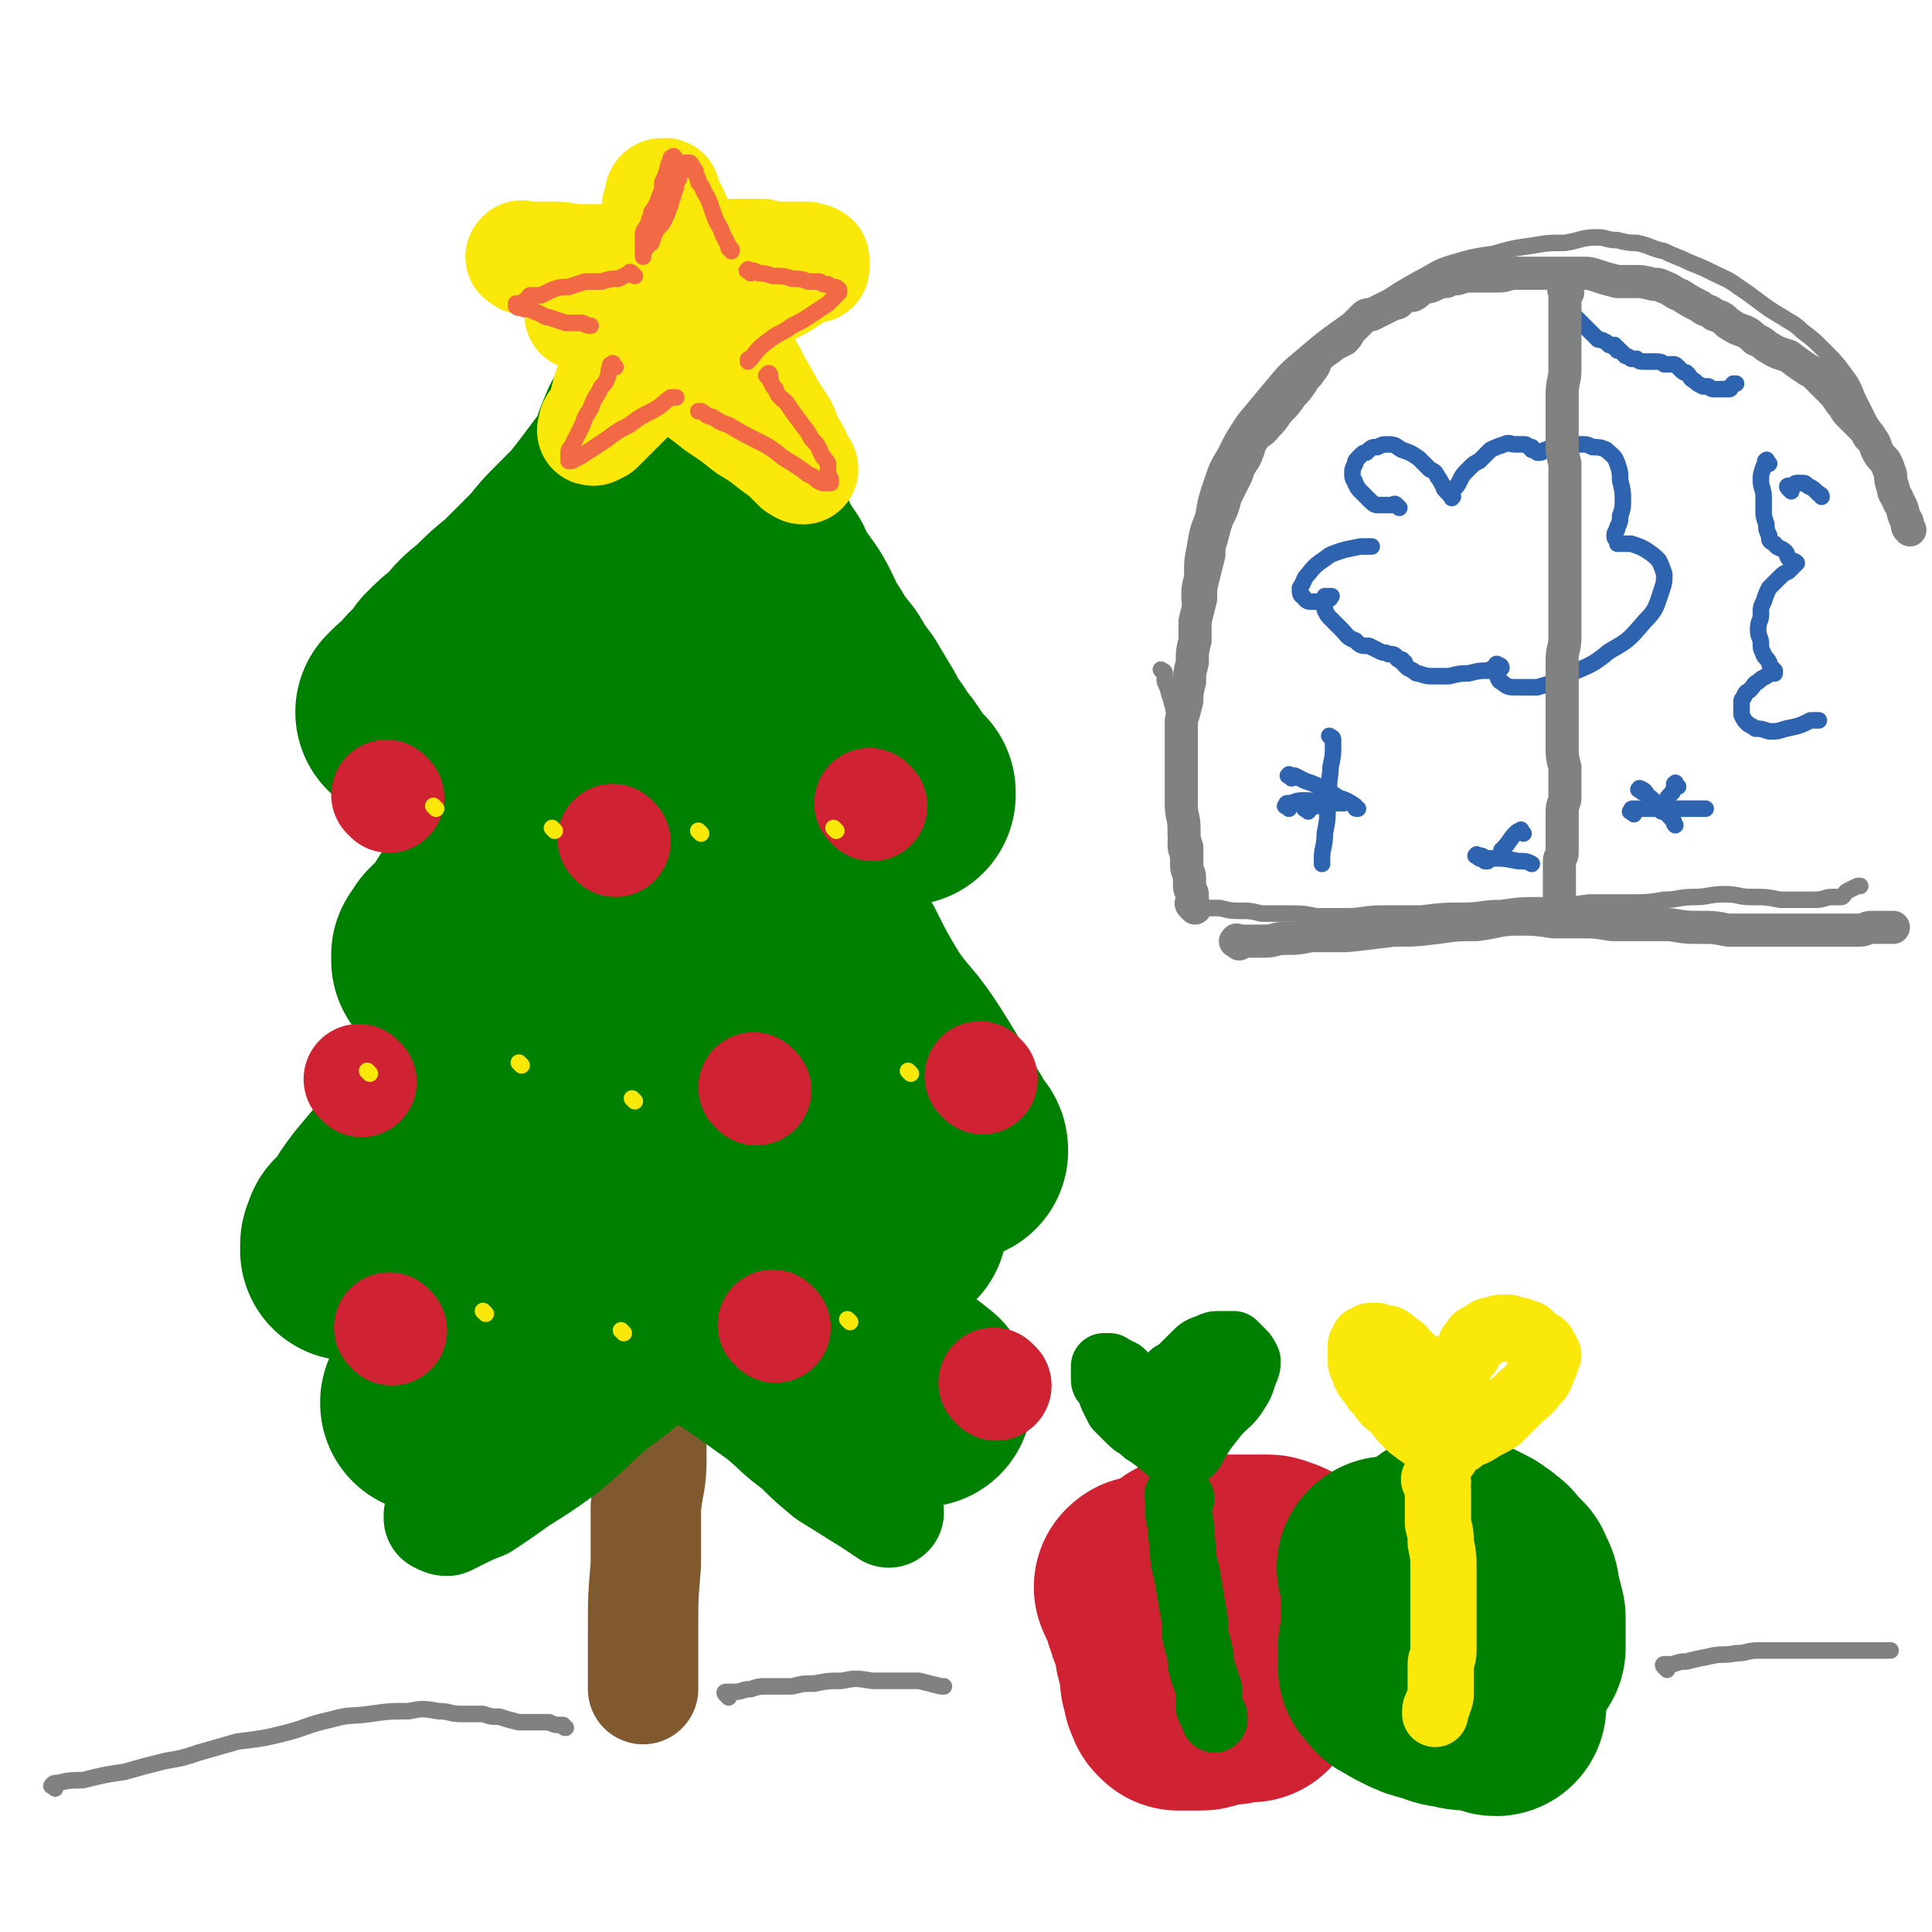 <svg viewBox='0 0 700 700' version='1.1' xmlns='http://www.w3.org/2000/svg' xmlns:xlink='http://www.w3.org/1999/xlink'><g fill='none' stroke='rgb(0,128,0)' stroke-width='80' stroke-linecap='round' stroke-linejoin='round'><path d='M237,158c-1,-1 -1,-2 -1,-1 -1,0 -1,0 -1,1 -1,2 -1,1 -1,3 -2,2 -1,3 -2,5 -2,4 -2,4 -4,7 -3,4 -3,4 -6,8 -3,4 -3,4 -7,9 -4,4 -4,4 -8,8 -5,5 -4,5 -9,10 -5,5 -5,5 -10,10 -5,4 -5,4 -10,9 -5,4 -5,4 -9,9 -4,3 -4,3 -8,7 -2,3 -2,3 -5,6 -2,2 -2,2 -3,4 -2,1 -1,2 -3,3 0,1 -1,1 -2,2 0,0 -1,0 -1,0 0,0 1,-1 1,-1 2,-2 2,-2 4,-3 4,-3 4,-3 7,-6 6,-5 6,-5 11,-10 6,-6 5,-6 11,-12 6,-5 6,-5 11,-10 6,-5 7,-4 13,-9 5,-5 5,-5 10,-11 4,-4 4,-4 8,-9 4,-5 4,-5 7,-9 3,-5 3,-5 6,-10 3,-4 3,-4 5,-8 2,-4 2,-4 4,-7 1,-2 1,-2 2,-4 1,-1 1,-1 2,-1 0,0 0,0 0,0 1,1 0,1 0,1 1,2 1,2 2,4 1,3 1,3 2,7 2,4 1,4 3,9 3,6 3,6 6,11 3,7 3,7 7,14 4,7 3,7 8,14 3,7 4,7 8,13 4,7 3,7 7,13 3,5 3,5 7,10 3,5 3,5 6,9 3,5 3,5 6,10 2,4 2,4 5,8 2,4 3,4 5,7 2,3 2,3 4,6 1,1 1,1 3,3 0,1 0,1 0,1 '/><path d='M257,228c-1,-1 -1,-2 -1,-1 -1,0 -1,0 -1,1 -2,3 -2,3 -4,6 -3,5 -3,4 -6,9 -5,6 -4,6 -8,12 -5,8 -6,7 -11,15 -6,9 -6,9 -12,17 -6,7 -6,7 -12,15 -4,5 -4,5 -9,11 -5,6 -5,6 -9,11 -5,5 -5,5 -10,10 -3,3 -3,3 -6,6 -2,2 -2,2 -5,5 -1,1 -1,2 -3,3 0,0 0,-1 0,-1 0,-1 0,-1 0,-1 1,-1 1,-1 2,-3 2,-2 2,-2 5,-5 3,-4 3,-5 6,-9 5,-5 5,-4 10,-9 6,-7 6,-7 11,-14 7,-7 6,-8 13,-15 7,-9 7,-8 14,-17 8,-10 7,-10 15,-20 8,-9 8,-9 15,-18 5,-6 4,-7 10,-11 2,-2 3,-1 5,-1 1,1 1,1 1,2 1,2 1,2 2,4 0,3 0,3 0,7 0,4 0,4 1,9 0,7 0,7 1,13 0,7 0,7 0,13 1,6 0,6 2,12 2,9 3,9 6,17 6,13 6,12 12,25 6,11 6,11 12,21 5,10 5,10 11,20 7,10 8,9 15,20 5,8 5,8 10,17 4,6 4,6 7,12 1,0 1,0 1,1 '/><path d='M266,288c-1,-1 -1,-1 -1,-1 -1,-1 -1,0 -1,0 -3,2 -3,2 -6,5 -5,5 -5,5 -9,10 -7,9 -7,9 -13,19 -8,11 -8,11 -16,21 -8,9 -9,8 -17,17 -7,8 -7,9 -14,17 -7,9 -8,9 -15,17 -8,9 -8,9 -15,17 -6,6 -6,6 -11,13 -5,6 -5,6 -10,12 -3,4 -3,4 -6,9 -2,2 -2,2 -4,4 0,1 -1,2 -1,3 0,1 0,1 0,2 0,0 0,0 1,0 0,0 0,0 0,0 1,0 0,-1 0,-1 2,-1 2,-1 4,-2 3,-3 3,-3 6,-6 5,-5 4,-5 9,-10 5,-7 5,-7 11,-14 6,-8 6,-8 12,-17 7,-9 6,-9 13,-19 6,-9 6,-9 13,-18 5,-7 6,-7 12,-14 5,-4 5,-5 10,-8 4,-2 4,-2 9,-2 3,-1 4,0 7,1 2,1 2,2 4,3 1,2 2,1 3,3 3,3 2,3 5,7 4,4 4,4 9,9 5,6 5,6 10,13 6,7 5,8 12,15 5,7 6,6 12,13 5,6 5,6 11,12 6,6 6,6 12,12 5,5 5,5 11,11 1,1 1,1 2,2 '/><path d='M265,389c-1,-1 -1,-2 -1,-1 -1,0 -1,0 -2,1 -3,3 -3,2 -6,5 -5,4 -5,4 -10,9 -8,8 -8,8 -16,16 -9,10 -9,10 -18,19 -8,10 -8,9 -17,19 -7,9 -7,9 -15,19 -5,7 -5,7 -11,14 -4,5 -4,5 -8,11 -2,3 -1,3 -3,6 -1,1 -2,1 -2,1 0,1 0,0 0,0 1,-1 2,0 2,-1 3,-2 3,-2 5,-3 6,-6 6,-6 12,-11 7,-6 7,-6 13,-12 6,-6 6,-7 12,-13 6,-6 6,-6 12,-11 5,-5 5,-5 10,-10 4,-3 5,-3 9,-6 3,-2 3,-2 6,-3 3,-1 3,-1 6,-2 2,0 2,1 4,1 2,1 2,1 4,2 4,3 3,3 7,6 6,5 6,5 12,10 7,6 7,6 13,12 8,6 8,6 15,13 8,6 8,6 16,12 8,6 8,6 16,11 2,1 2,2 4,3 '/></g>
<g fill='none' stroke='rgb(129,89,47)' stroke-width='40' stroke-linecap='round' stroke-linejoin='round'><path d='M237,515c-1,-1 -1,-2 -1,-1 -1,0 0,0 0,1 0,2 0,2 0,4 0,5 0,5 0,10 0,8 -1,8 -2,17 0,10 0,10 0,21 -1,12 -1,12 -1,24 0,9 0,9 0,18 0,2 0,2 0,3 '/></g>
<g fill='none' stroke='rgb(0,128,0)' stroke-width='40' stroke-linecap='round' stroke-linejoin='round'><path d='M255,477c-1,-1 -1,-2 -1,-1 -1,0 -1,0 -1,1 -2,3 -2,4 -5,7 -5,6 -5,6 -10,12 -8,8 -8,7 -17,14 -9,8 -8,8 -18,16 -7,5 -7,5 -15,10 -7,5 -7,5 -13,9 -5,2 -5,2 -9,4 -2,1 -2,1 -4,2 -1,0 -1,0 -3,-1 0,0 0,-1 0,-1 0,-1 1,-1 1,-1 3,-3 3,-3 5,-5 4,-4 4,-3 9,-7 4,-4 4,-4 8,-8 6,-5 7,-5 13,-10 5,-4 5,-5 11,-9 5,-4 5,-4 11,-8 5,-3 5,-3 10,-5 4,-2 4,-2 8,-3 4,-1 4,-1 7,-1 4,1 4,2 8,4 6,3 6,3 12,7 7,5 7,5 14,10 6,5 6,6 13,11 5,5 5,5 11,10 8,5 8,5 16,10 3,2 3,2 6,4 '/></g>
<g fill='none' stroke='rgb(250,232,11)' stroke-width='40' stroke-linecap='round' stroke-linejoin='round'><path d='M190,94c-1,-1 -2,-1 -1,-1 0,-1 0,0 1,0 1,0 1,0 2,0 3,0 3,0 7,0 4,0 4,0 9,1 6,0 6,0 12,0 6,0 6,0 13,0 6,0 6,0 12,0 6,0 6,0 11,-1 5,0 5,-1 11,-1 4,0 4,0 9,0 4,1 4,1 8,1 2,0 2,0 5,0 1,0 1,0 3,0 1,1 2,0 3,1 0,0 0,1 0,1 0,1 0,1 0,2 -1,0 -2,0 -3,0 -3,2 -3,2 -6,4 -3,2 -3,2 -7,4 -5,3 -5,3 -10,6 -5,3 -4,4 -9,8 -5,3 -5,3 -9,6 -4,4 -4,4 -8,7 -3,3 -3,3 -6,5 -4,3 -4,3 -8,6 -2,2 -2,2 -5,5 -2,2 -2,2 -4,4 -1,1 -1,1 -3,3 0,0 0,0 -1,0 -1,1 -1,1 -1,1 -1,0 0,0 0,-1 0,-1 0,-1 0,-1 1,-2 2,-2 3,-4 1,-4 1,-4 2,-8 2,-6 2,-6 4,-12 1,-6 1,-6 3,-11 2,-5 2,-5 3,-10 2,-4 2,-4 3,-9 2,-4 2,-4 2,-7 1,-4 1,-4 1,-7 1,-3 1,-3 2,-6 0,-2 0,-2 0,-5 1,-2 1,-2 1,-4 0,0 0,-1 1,-1 0,0 0,0 1,0 0,1 -1,1 -1,2 2,3 2,3 4,5 2,5 2,5 4,9 3,6 3,6 6,12 3,6 3,6 5,12 3,5 3,5 5,10 3,5 3,5 5,10 3,5 3,5 5,9 3,5 3,5 5,9 2,3 2,3 4,6 2,3 1,4 3,7 0,1 1,1 2,3 0,1 0,1 1,3 0,1 0,1 1,2 0,0 1,0 1,1 -1,0 -1,-1 -2,-1 -1,-1 -1,-1 -3,-3 -2,-2 -2,-2 -5,-4 -5,-4 -5,-4 -10,-7 -5,-4 -5,-4 -11,-8 -5,-4 -5,-4 -11,-8 -6,-4 -6,-4 -12,-8 -5,-3 -5,-3 -10,-6 -5,-4 -4,-4 -9,-7 -3,-2 -4,-2 -7,-4 -1,0 -1,0 -1,0 '/></g>
<g fill='none' stroke='rgb(207,34,51)' stroke-width='40' stroke-linecap='round' stroke-linejoin='round'><path d='M141,289c-1,-1 -1,-1 -1,-1 '/><path d='M223,305c-1,-1 -1,-1 -1,-1 '/><path d='M316,292c-1,-1 -1,-1 -1,-1 '/><path d='M131,392c-1,-1 -1,-1 -1,-1 '/><path d='M274,395c-1,-1 -1,-1 -1,-1 '/><path d='M356,391c-1,-1 -1,-1 -1,-1 '/><path d='M142,482c-1,-1 -1,-1 -1,-1 '/><path d='M281,481c-1,-1 -1,-1 -1,-1 '/><path d='M361,502c-1,-1 -1,-1 -1,-1 '/></g>
<g fill='none' stroke='rgb(250,232,11)' stroke-width='6' stroke-linecap='round' stroke-linejoin='round'><path d='M176,476c-1,-1 -1,-1 -1,-1 '/><path d='M226,483c-1,-1 -1,-1 -1,-1 '/><path d='M308,479c-1,-1 -1,-1 -1,-1 '/><path d='M134,389c-1,-1 -1,-1 -1,-1 '/><path d='M189,386c-1,-1 -1,-1 -1,-1 '/><path d='M230,399c-1,-1 -1,-1 -1,-1 '/><path d='M330,389c-1,-1 -1,-1 -1,-1 '/><path d='M158,293c-1,-1 -1,-1 -1,-1 '/><path d='M201,301c-1,-1 -1,-1 -1,-1 '/><path d='M254,302c-1,-1 -1,-1 -1,-1 '/><path d='M303,301c-1,-1 -1,-1 -1,-1 '/></g>
<g fill='none' stroke='rgb(242,105,70)' stroke-width='6' stroke-linecap='round' stroke-linejoin='round'><path d='M245,58c-1,-1 -1,-2 -1,-1 -1,0 -1,0 -1,1 -1,2 -1,2 -1,3 -1,3 -1,3 -2,5 0,3 0,3 -1,5 -1,3 -1,3 -3,6 0,2 -1,2 -1,4 -1,2 -2,2 -2,4 0,2 0,2 0,4 0,1 0,1 0,3 0,0 0,1 0,1 0,-1 0,-2 1,-3 0,-1 1,-1 2,-2 1,-3 1,-3 2,-5 2,-2 2,-2 3,-4 1,-2 1,-3 2,-5 0,-2 1,-2 1,-4 1,-2 1,-2 1,-4 1,-1 1,-1 1,-2 1,-2 1,-2 1,-3 1,-1 1,-2 1,-2 1,0 1,0 2,0 0,0 0,0 0,0 1,1 1,2 2,3 0,2 1,2 1,4 2,2 1,2 3,5 1,2 1,2 2,5 1,3 1,3 2,5 2,3 1,3 3,6 0,1 1,1 1,3 1,0 1,0 1,1 '/><path d='M230,100c-1,-1 -1,-1 -1,-1 -1,-1 -1,0 -1,0 -2,1 -2,1 -4,2 -3,0 -3,0 -6,1 -3,0 -3,0 -6,0 -3,1 -3,1 -6,2 -3,0 -3,0 -6,1 -2,1 -2,1 -4,2 -2,0 -2,0 -4,0 -1,1 -1,2 -2,2 -1,1 -2,1 -3,1 0,0 0,0 0,1 0,0 0,0 0,0 1,1 1,0 3,1 2,0 2,0 4,1 3,1 3,2 5,2 3,1 3,1 6,2 3,0 3,0 6,0 2,1 2,1 3,1 '/><path d='M272,99c-1,-1 -2,-1 -1,-1 0,-1 0,0 1,0 1,0 1,0 3,1 2,0 2,0 5,1 4,0 4,0 7,1 3,0 3,0 6,1 2,0 2,0 4,0 1,1 1,1 3,1 1,1 1,1 2,1 1,0 1,0 2,1 0,0 0,0 0,1 0,0 0,0 0,0 -1,1 -1,1 -1,1 -2,2 -2,2 -3,3 -3,2 -3,2 -6,4 -3,2 -3,2 -7,4 -4,3 -4,2 -8,5 -4,3 -4,3 -7,7 -1,0 -1,0 -1,1 '/><path d='M223,133c-1,-1 -1,-2 -1,-1 -1,0 -1,0 -1,1 -1,2 0,2 -1,4 -1,3 -2,2 -3,5 -2,3 -2,3 -3,6 -2,3 -2,3 -3,6 -1,2 -1,2 -2,4 -1,2 -1,2 -2,4 -1,1 -1,1 -1,3 0,1 0,1 0,2 0,0 0,0 1,0 0,0 0,0 0,0 1,0 1,-1 2,-1 2,-1 2,-1 5,-3 3,-2 3,-2 6,-4 4,-3 4,-3 8,-5 4,-3 4,-3 8,-5 4,-2 4,-3 7,-5 1,0 1,0 2,0 '/><path d='M279,137c-1,-1 -2,-1 -1,-1 0,-1 1,-1 1,0 0,1 0,1 0,2 1,1 0,1 2,3 1,3 2,3 4,5 2,3 2,3 5,7 2,3 2,2 4,6 2,2 2,2 3,4 1,3 2,3 3,5 0,2 0,2 0,4 1,1 1,2 1,3 0,0 -1,0 -2,0 -1,0 -1,0 -1,0 -3,-1 -2,-2 -5,-3 -4,-3 -4,-3 -9,-6 -5,-4 -5,-4 -11,-7 -4,-2 -4,-2 -9,-5 -3,-1 -3,-1 -6,-3 -2,0 -2,-1 -4,-2 -1,0 -1,0 -1,0 '/></g>
<g fill='none' stroke='rgb(207,34,51)' stroke-width='80' stroke-linecap='round' stroke-linejoin='round'><path d='M416,576c-1,-1 -1,-2 -1,-1 -1,0 0,0 0,1 1,2 1,2 2,3 0,2 0,2 1,3 0,2 0,2 1,4 0,2 1,2 2,4 0,3 0,3 1,5 0,3 0,3 1,5 0,2 0,2 1,4 0,2 0,2 0,3 0,2 0,2 1,3 0,1 0,1 0,2 0,1 0,1 1,2 0,0 0,0 0,1 0,0 1,0 1,0 0,0 0,1 0,1 0,0 0,0 1,0 0,0 0,0 0,0 1,0 1,0 1,0 2,0 2,0 3,0 1,0 1,0 2,0 2,0 2,0 4,-1 2,0 1,-1 3,-1 2,0 2,0 4,0 2,0 2,-1 4,-1 1,0 1,0 3,0 0,0 0,0 1,0 '/><path d='M431,569c-1,-1 -2,-1 -1,-1 0,-1 0,0 1,0 1,0 1,-1 2,-1 1,0 1,0 2,0 2,0 2,0 4,0 2,0 2,0 5,0 3,0 3,0 5,0 3,0 3,0 6,0 2,0 2,0 4,0 1,0 1,0 3,1 1,0 1,0 2,1 1,1 1,1 2,3 1,3 1,3 2,6 0,4 0,4 1,7 0,1 0,1 0,2 '/></g>
<g fill='none' stroke='rgb(0,128,0)' stroke-width='80' stroke-linecap='round' stroke-linejoin='round'><path d='M504,569c-1,-1 -1,-2 -1,-1 -1,0 0,0 0,1 1,3 1,3 1,6 0,3 0,3 0,6 0,3 0,3 0,6 0,3 0,3 0,5 0,3 -1,3 -1,5 0,2 0,2 0,4 0,1 0,1 0,3 1,1 1,1 2,2 1,1 0,1 1,1 3,2 3,2 5,3 4,2 4,2 8,3 4,1 4,2 8,2 3,1 3,1 7,1 3,0 3,0 6,1 1,0 1,1 2,1 '/><path d='M524,561c-1,-1 -2,-1 -1,-1 0,-1 0,0 1,0 1,0 1,0 1,0 2,0 2,0 3,0 1,1 1,1 3,1 2,1 2,1 4,2 2,1 1,1 3,2 2,2 2,1 3,3 2,2 2,2 4,4 1,3 2,3 2,6 1,4 1,4 2,8 0,4 0,4 0,9 0,1 0,1 0,2 '/></g>
<g fill='none' stroke='rgb(250,232,11)' stroke-width='24' stroke-linecap='round' stroke-linejoin='round'><path d='M521,537c-1,-1 -1,-2 -1,-1 -1,0 0,0 0,1 1,2 1,2 1,4 0,2 0,3 0,5 0,3 0,3 0,6 1,4 1,4 1,7 1,5 1,5 1,10 0,5 0,5 0,9 0,5 0,5 0,9 0,3 0,3 0,7 0,2 0,2 0,4 0,3 -1,3 -1,5 0,3 0,3 0,6 0,2 0,2 0,4 0,2 0,2 -1,4 0,2 -1,1 -1,3 0,0 0,0 0,1 '/><path d='M524,527c-1,-1 -1,-1 -1,-1 -1,-1 0,-1 0,-1 0,0 -1,0 -1,0 -2,-1 -2,-1 -4,-3 -3,-2 -3,-2 -7,-5 -3,-3 -3,-3 -6,-7 -3,-2 -3,-2 -5,-5 -2,-2 -2,-2 -3,-4 -2,-2 -2,-2 -3,-5 -1,-2 -1,-2 -1,-4 0,-2 0,-2 0,-4 0,-1 0,-1 1,-2 0,-1 0,-1 1,-1 1,-1 1,-1 2,-1 1,0 1,0 2,0 2,1 2,1 4,1 2,1 2,2 4,3 2,1 1,2 3,3 2,2 2,2 5,4 2,2 2,2 4,4 1,2 1,3 2,5 1,1 1,1 1,3 1,1 1,1 1,2 1,1 1,1 2,2 0,0 0,0 1,0 0,0 0,0 0,0 1,0 0,0 0,-1 0,-1 0,-1 1,-2 0,-1 0,-1 0,-3 0,-3 0,-3 1,-6 0,-2 0,-2 1,-5 1,-2 1,-2 3,-4 1,-2 0,-2 2,-4 1,-2 1,-1 3,-2 2,-2 2,-2 4,-2 2,-1 2,-1 4,-1 2,0 2,0 4,1 2,0 2,0 3,1 2,0 2,0 3,2 1,0 1,0 3,2 1,0 1,0 2,2 0,0 0,0 1,2 0,0 -1,1 -1,2 0,1 0,1 -1,3 -1,3 -1,3 -3,5 -3,4 -3,3 -7,7 -3,3 -3,3 -6,6 -3,2 -4,2 -7,4 -3,2 -3,1 -6,3 -1,0 -1,1 -1,1 '/></g>
<g fill='none' stroke='rgb(0,128,0)' stroke-width='24' stroke-linecap='round' stroke-linejoin='round'><path d='M428,543c-1,-1 -1,-2 -1,-1 -1,0 0,0 0,1 0,1 0,1 0,2 0,2 0,2 0,4 1,4 1,4 1,7 1,7 0,7 2,14 1,6 1,6 2,12 1,5 1,5 1,10 1,4 1,4 2,8 0,3 0,3 1,6 1,3 1,3 2,6 0,1 0,1 0,3 0,1 0,1 0,3 0,1 0,1 1,2 0,1 0,1 1,2 0,1 0,1 0,1 '/><path d='M423,525c-1,-1 -1,-1 -1,-1 -1,-1 0,-1 0,-1 0,0 -1,0 -1,0 -1,0 -1,-1 -1,-1 -2,-1 -2,-1 -3,-2 -2,-1 -2,-1 -4,-3 -2,-1 -2,-1 -4,-3 -2,-2 -2,-2 -4,-4 -1,-2 -1,-2 -2,-4 -1,-2 0,-2 -1,-4 -1,-1 -2,-1 -2,-2 0,-1 0,-2 0,-3 0,0 0,-1 0,-1 0,-1 0,-1 0,-1 1,0 1,0 2,0 0,0 0,0 1,1 1,0 1,0 2,1 1,0 1,0 2,1 1,1 1,2 3,3 0,0 1,0 1,0 1,1 1,2 1,2 1,1 1,1 2,2 0,0 0,0 1,1 0,0 0,0 1,1 0,0 0,1 0,0 1,0 0,-1 1,-1 0,-1 1,0 1,-1 2,-1 2,-2 3,-3 2,-2 2,-2 4,-4 2,-1 2,-1 4,-3 2,-2 2,-2 4,-4 2,-2 2,-2 5,-3 2,-1 2,-1 4,-1 1,0 1,0 3,0 1,0 1,0 2,0 1,1 1,1 2,2 0,0 0,0 1,1 1,1 1,1 2,3 0,2 0,2 -1,4 -1,3 -1,4 -3,7 -3,5 -4,4 -8,9 -4,5 -4,5 -7,10 -1,2 -1,2 -2,3 '/></g>
<g fill='none' stroke='rgb(128,130,130)' stroke-width='6' stroke-linecap='round' stroke-linejoin='round'><path d='M20,648c-1,-1 -2,-1 -1,-1 0,-1 1,-1 2,-1 4,-1 5,-1 9,-1 8,-2 8,-2 15,-3 7,-2 7,-2 15,-4 6,-1 6,-1 12,-3 7,-2 7,-2 14,-4 8,-1 9,-1 17,-3 8,-2 8,-3 17,-5 7,-2 7,-1 14,-2 7,-1 7,-1 14,-1 5,-1 5,-1 11,0 4,0 4,1 8,1 4,0 4,0 8,0 3,1 3,1 6,1 3,1 3,1 7,2 1,0 1,0 2,0 2,0 2,0 3,0 3,0 3,0 6,0 2,1 2,1 5,1 1,1 0,1 1,1 '/><path d='M264,615c-1,-1 -1,-1 -1,-1 -1,-1 0,-1 0,-1 2,0 2,0 3,0 3,0 3,-1 6,-1 3,-1 3,-1 7,-1 4,0 4,0 8,0 4,-1 4,-1 8,-1 5,-1 5,-1 10,-1 5,-1 5,-1 11,0 4,0 4,0 8,0 5,0 5,0 9,0 4,1 4,1 8,2 0,0 0,0 1,0 '/><path d='M604,605c-1,-1 -1,-1 -1,-1 -1,-1 0,-1 0,-1 1,0 1,0 2,0 1,0 1,0 1,0 3,-1 3,-1 5,-1 4,-1 4,-1 9,-2 4,-1 4,0 9,-1 4,0 4,-1 8,-1 6,0 6,0 11,0 5,0 5,0 9,0 4,0 4,0 8,0 3,0 3,0 7,0 3,0 3,0 6,0 1,0 1,0 3,0 2,0 2,0 3,0 1,0 1,0 1,0 '/><path d='M434,239c-1,-1 -1,-1 -1,-1 -1,-1 0,-1 0,-1 0,-1 0,-1 0,-1 0,-2 -1,-2 -1,-4 0,-2 0,-2 0,-4 0,-2 0,-2 0,-5 0,-3 -1,-3 -1,-7 0,-3 0,-3 1,-7 0,-6 0,-6 1,-11 1,-6 1,-6 3,-11 1,-6 1,-6 3,-12 2,-6 2,-6 5,-11 3,-6 3,-6 7,-12 5,-6 5,-6 10,-12 5,-6 5,-6 11,-11 7,-6 7,-6 14,-11 7,-5 7,-5 15,-9 6,-4 6,-4 13,-8 6,-3 6,-4 13,-6 7,-2 7,-2 14,-3 7,-2 7,-2 14,-3 6,-1 6,-1 12,-1 6,-1 6,-2 12,-2 3,0 3,1 7,1 4,1 4,1 7,1 5,1 5,2 10,3 4,2 5,2 9,4 5,2 5,2 9,4 4,2 5,2 9,5 3,2 3,2 7,5 4,3 4,3 9,6 3,2 4,2 7,5 4,3 4,3 8,7 4,4 4,4 7,8 3,4 3,4 5,9 2,4 2,4 4,8 2,4 3,3 4,7 1,4 0,4 2,7 1,4 2,4 4,8 1,4 1,4 2,8 2,5 2,5 3,9 1,2 1,2 2,3 '/><path d='M422,244c-1,-1 -2,-2 -1,-1 0,0 1,0 1,1 0,1 0,1 0,2 0,1 0,1 1,3 1,4 1,3 2,7 1,5 1,5 1,10 1,5 1,5 1,9 1,5 1,5 1,10 0,4 0,4 0,8 0,3 -1,3 -1,7 0,3 -1,3 -1,6 0,3 1,3 1,6 0,3 0,3 1,5 0,2 0,2 0,4 0,1 0,1 1,3 0,1 0,1 1,2 0,0 0,0 0,1 0,0 0,0 1,0 1,0 1,0 2,1 1,0 0,0 2,1 1,0 1,0 3,0 2,0 2,0 4,0 4,1 4,1 7,1 4,0 4,0 8,1 5,0 5,0 9,0 6,0 6,0 11,1 5,0 5,0 11,0 6,0 6,-1 13,-1 7,0 7,0 14,0 8,-1 8,-1 15,-1 7,0 7,-1 14,-1 7,-1 7,-1 15,-1 9,0 9,0 17,-1 7,0 7,0 14,0 7,0 7,0 13,-1 5,0 5,-1 11,-1 5,0 5,-1 11,-1 5,0 5,1 9,1 6,0 6,0 11,1 4,0 4,0 8,0 3,0 3,0 5,0 3,0 3,-1 6,-1 1,0 2,0 3,0 1,0 1,-1 2,-2 2,-1 2,-1 4,-2 1,0 1,0 1,0 '/></g>
<g fill='none' stroke='rgb(45,99,175)' stroke-width='6' stroke-linecap='round' stroke-linejoin='round'><path d='M507,184c-1,-1 -1,-1 -1,-1 -1,-1 -1,0 -1,0 -1,0 -1,0 -1,0 -2,0 -2,0 -4,0 -2,0 -2,0 -4,-2 -1,-1 -1,-1 -3,-3 -1,-1 -1,-1 -2,-3 0,-1 -1,-1 -1,-3 0,-2 0,-2 1,-4 0,-1 0,-1 2,-3 1,-1 1,-1 2,-1 2,-2 2,-2 4,-2 2,-1 2,-1 4,-1 3,0 3,1 5,2 3,1 3,1 6,3 2,2 2,2 4,4 2,1 2,1 3,3 1,1 1,2 2,3 0,1 0,1 2,3 0,0 0,0 1,1 0,0 0,1 0,0 1,0 0,0 0,-1 0,-1 0,-1 0,-1 2,-2 2,-2 3,-4 1,-2 1,-2 3,-4 2,-2 2,-2 4,-3 2,-2 2,-2 4,-4 2,-1 2,-1 5,-2 2,-1 2,0 4,0 1,0 1,0 3,0 1,0 1,0 2,1 0,0 0,0 1,0 0,0 0,1 0,1 0,0 0,0 1,0 0,0 0,0 1,1 0,0 0,0 1,0 1,0 1,-1 2,-1 2,-1 2,-1 4,-1 2,-1 2,-1 5,-1 2,0 2,0 4,0 2,0 2,0 4,1 2,0 3,0 5,1 2,2 3,2 4,5 1,3 1,3 1,6 1,4 1,4 1,7 0,3 0,3 -1,6 0,2 0,2 -1,4 0,2 -1,1 -1,3 0,1 0,1 1,2 0,0 0,0 0,1 0,0 0,0 1,0 1,0 1,0 2,0 1,0 1,0 2,0 3,1 3,1 5,2 3,2 3,2 5,4 1,2 1,2 2,5 0,3 0,3 -1,6 -2,6 -2,7 -6,11 -6,7 -6,7 -13,11 -6,5 -7,5 -14,8 -5,3 -5,3 -12,5 -4,0 -4,0 -8,0 -2,0 -3,0 -5,-2 -1,0 -1,-1 -2,-3 0,-1 0,-1 0,-3 0,0 0,0 0,0 0,-1 1,0 1,0 1,0 1,1 1,1 0,0 -1,0 -1,0 -2,0 -2,0 -4,1 -3,0 -3,0 -7,1 -3,0 -3,0 -7,1 -3,0 -3,0 -6,0 -2,0 -2,0 -5,-1 -1,0 -1,0 -2,-1 -2,-1 -2,-1 -2,-1 -1,-1 -1,-1 -1,-1 0,-1 0,-1 0,-1 0,0 -1,0 -1,0 0,0 0,-1 0,-1 0,0 -1,0 -1,0 -1,0 -1,-1 -1,-1 -1,-1 -1,-1 -3,-1 -1,-1 -1,0 -3,-1 -2,-1 -2,-1 -4,-2 -3,0 -3,0 -5,-2 -3,-1 -3,-2 -5,-4 -2,-2 -2,-2 -4,-4 -1,-1 -1,-1 -2,-3 0,-1 0,-1 0,-3 0,0 0,-1 0,-1 0,-1 0,-1 0,-1 1,0 1,0 2,0 0,0 1,0 0,0 0,1 0,1 -1,1 -1,1 -1,1 -3,1 -1,0 -1,0 -2,0 -1,0 -1,0 -1,0 -2,0 -2,-1 -3,-2 0,0 -1,0 -1,-2 0,0 0,-1 0,-1 2,-3 1,-3 3,-5 3,-4 4,-4 8,-7 5,-2 6,-2 11,-3 2,0 2,0 4,0 '/><path d='M641,168c-1,-1 -1,-2 -1,-1 -1,0 0,0 0,1 0,1 -1,1 -1,1 -1,3 -1,3 -1,5 0,3 1,3 1,6 0,2 0,2 0,5 0,2 0,2 1,5 0,2 0,2 1,4 0,2 0,2 2,3 1,2 2,1 4,3 1,1 0,2 2,3 0,0 1,0 2,1 0,0 -1,1 -2,2 0,0 0,0 -1,1 -2,1 -2,1 -3,2 -2,2 -2,2 -4,4 -1,2 -1,2 -2,5 -1,2 -1,2 -1,5 0,2 -1,2 -1,5 0,3 1,3 1,5 0,2 0,2 1,4 0,1 1,1 2,3 0,0 0,1 1,2 0,0 0,0 1,1 0,0 0,1 0,1 0,0 -1,0 -1,0 -1,0 -1,0 -1,0 -1,1 -1,1 -1,1 -2,1 -2,1 -3,2 -2,1 -1,1 -3,3 -1,1 -1,0 -2,2 0,1 -1,1 -1,2 0,1 0,1 0,3 0,1 0,1 0,2 1,2 1,2 2,3 1,1 2,1 3,2 2,0 2,0 5,1 3,0 3,0 6,-1 5,-1 5,-1 9,-3 2,0 2,0 3,0 '/><path d='M649,178c-1,-1 -1,-1 -1,-1 -1,-1 0,-1 0,-1 1,0 1,0 2,0 0,0 0,-1 1,-1 1,0 1,0 2,0 1,0 1,0 2,1 2,1 2,1 4,3 1,0 1,1 1,1 '/><path d='M468,282c-1,-1 -2,-1 -1,-1 0,-1 0,0 1,0 1,0 1,0 1,0 2,1 2,1 4,2 3,1 3,1 5,2 4,2 4,2 7,4 3,1 3,1 6,3 0,1 0,1 1,1 '/><path d='M483,268c-1,-1 -2,-2 -1,-1 0,0 1,0 1,1 0,1 0,2 0,3 0,5 -1,5 -1,9 -1,6 0,6 -1,11 0,6 0,6 -1,11 0,5 -1,5 -1,9 0,1 0,1 0,2 '/><path d='M474,294c-1,-1 -2,-1 -1,-1 0,-1 0,0 1,0 2,0 1,-1 3,-1 2,0 2,0 3,0 1,0 1,0 1,0 '/><path d='M467,293c-1,-1 -2,-1 -1,-1 0,-1 0,-1 1,-1 2,0 2,-1 5,-1 6,0 6,1 11,1 2,0 2,0 4,0 '/><path d='M595,287c-1,-1 -2,-1 -1,-1 0,-1 0,0 1,0 2,1 1,2 3,3 2,2 2,2 5,4 1,2 1,2 3,4 1,1 0,1 1,2 '/><path d='M608,285c-1,-1 -1,-2 -1,-1 -1,0 0,0 0,1 0,1 -1,1 -1,2 -2,2 -2,2 -3,5 -1,1 -1,1 -1,2 '/><path d='M592,295c-1,-1 -2,-1 -1,-1 0,-1 0,-1 1,-1 3,0 3,0 5,0 8,0 8,0 16,0 2,0 2,0 5,0 '/><path d='M536,311c-1,-1 -2,-1 -1,-1 0,-1 0,0 1,0 1,0 1,0 2,1 0,0 0,0 1,1 0,0 0,0 0,0 '/><path d='M552,302c-1,-1 -1,-2 -1,-1 -1,0 -1,0 -2,1 -2,2 -2,3 -4,5 0,1 0,0 -1,1 '/><path d='M538,312c-1,-1 -2,-1 -1,-1 0,-1 0,0 1,0 1,0 1,0 2,0 5,0 5,0 10,1 3,0 3,0 5,1 '/><path d='M569,103c-1,-1 -1,-2 -1,-1 -1,0 0,0 0,1 0,1 0,1 0,2 0,2 0,2 1,3 0,1 0,1 0,3 1,1 1,2 1,3 2,2 2,2 4,4 1,1 1,1 3,3 1,1 1,1 2,2 1,0 1,0 3,1 0,0 0,0 1,1 0,0 0,0 1,0 0,0 0,0 1,0 0,0 0,1 0,1 0,0 1,0 1,0 0,0 0,1 0,1 0,0 0,0 1,0 1,1 1,1 2,2 0,0 1,0 2,1 1,0 1,0 2,0 1,1 1,1 3,1 2,0 2,0 4,0 1,0 2,0 3,1 1,0 1,0 2,0 1,0 1,0 1,0 1,0 1,0 2,1 0,0 0,0 1,1 1,1 1,1 2,1 2,2 1,2 3,3 1,1 1,1 3,2 1,0 1,0 2,0 1,1 1,1 3,1 1,0 1,0 2,0 1,0 2,0 2,0 1,0 1,0 1,-1 1,0 1,-1 1,-1 1,0 1,0 1,0 '/></g>
<g fill='none' stroke='rgb(128,130,130)' stroke-width='12' stroke-linecap='round' stroke-linejoin='round'><path d='M568,106c-1,-1 -1,-2 -1,-1 -1,0 0,0 0,1 0,1 0,1 0,2 0,2 0,2 0,4 0,2 0,2 0,5 0,4 0,4 0,8 0,4 0,4 0,9 0,4 -1,4 -1,9 0,5 0,5 0,9 0,4 0,4 0,9 0,3 0,3 1,7 0,4 0,4 0,8 0,4 0,4 0,9 0,5 0,5 0,9 0,5 0,5 0,11 0,4 0,4 0,8 0,5 0,5 0,9 0,4 0,4 0,9 0,4 -1,4 -1,8 0,4 0,4 0,9 0,4 0,4 0,8 0,4 0,4 0,8 0,4 0,4 0,7 0,3 0,3 1,7 0,3 0,3 0,6 0,2 0,2 0,5 0,2 -1,2 -1,5 0,2 0,2 0,4 0,2 0,2 0,4 0,2 0,2 0,4 0,1 0,2 0,3 0,2 -1,1 -1,3 0,1 0,1 0,3 0,1 0,1 0,2 0,1 0,1 0,2 0,1 0,1 0,2 0,1 0,1 0,2 0,1 0,1 0,2 '/><path d='M433,329c-1,-1 -1,-1 -1,-1 -1,-1 0,-1 0,-1 0,0 0,0 0,-1 0,-1 0,-1 0,-2 0,-1 -1,-1 -1,-3 0,-1 0,-1 0,-3 0,-2 -1,-2 -1,-4 0,-3 0,-3 0,-7 -1,-3 -1,-3 -1,-7 0,-4 -1,-4 -1,-9 0,-4 0,-4 0,-9 0,-3 0,-3 0,-6 0,-3 0,-3 0,-6 0,-2 0,-2 0,-4 0,-3 0,-3 0,-5 1,-3 1,-3 2,-7 0,-3 0,-3 1,-7 0,-3 0,-3 1,-7 0,-4 0,-4 1,-8 0,-4 0,-4 0,-7 1,-4 1,-4 2,-8 0,-4 0,-4 1,-8 1,-4 1,-4 2,-8 0,-3 0,-3 1,-6 1,-4 1,-4 2,-7 2,-4 2,-4 3,-8 2,-4 2,-4 4,-8 1,-3 1,-3 3,-6 2,-4 1,-4 3,-7 2,-3 3,-2 5,-5 2,-2 2,-2 4,-5 3,-3 3,-3 5,-6 2,-2 2,-2 4,-5 1,-2 2,-2 3,-4 2,-2 1,-3 3,-5 2,-2 3,-2 5,-4 2,-1 2,-1 4,-2 2,-2 1,-2 3,-4 2,-2 2,-2 4,-4 1,-1 1,-1 3,-1 2,-1 2,-1 4,-2 2,-1 2,-1 4,-2 2,0 2,-1 3,-2 2,-1 2,-1 4,-1 2,-1 2,-2 4,-3 2,0 2,0 4,-1 2,-1 2,-1 4,-1 2,-1 2,-1 4,-1 3,-1 3,-1 5,-1 2,0 2,0 5,0 2,0 2,0 5,0 3,0 3,-1 6,-1 3,0 4,0 7,0 3,0 3,0 6,0 2,0 2,0 5,0 3,0 3,0 6,0 3,0 3,0 6,1 3,1 3,1 7,2 3,0 3,0 6,0 3,0 3,0 7,1 2,0 2,0 4,1 3,1 3,2 6,3 3,2 3,2 7,4 2,2 3,1 5,3 3,1 3,1 5,3 3,2 3,2 6,3 2,1 2,1 4,3 3,1 3,2 5,3 3,2 4,2 7,3 4,3 4,3 7,5 2,1 2,1 4,3 2,2 2,2 4,4 2,2 2,2 4,5 2,2 1,2 3,4 2,2 2,2 4,4 2,2 2,2 3,4 2,2 2,2 3,5 1,2 1,2 3,4 1,2 1,2 2,5 0,2 0,2 1,5 0,2 1,2 2,5 2,3 1,4 3,7 0,2 0,2 1,3 '/><path d='M449,342c-1,-1 -2,-1 -1,-1 0,-1 0,0 1,0 1,0 1,0 3,0 3,0 3,0 6,0 4,0 4,-1 7,-1 5,0 5,0 10,-1 6,0 7,0 13,0 9,-1 9,-1 17,-2 8,0 8,0 16,-1 7,-1 7,-1 14,-1 8,-1 8,-2 15,-2 6,0 6,0 13,1 5,0 5,0 10,0 5,0 5,0 11,1 5,0 5,0 11,0 5,0 5,0 10,0 6,1 6,1 11,1 5,0 5,0 10,1 4,0 4,0 9,0 5,0 5,0 10,0 5,0 5,0 9,0 4,0 4,0 8,0 4,0 4,0 7,0 3,0 3,0 5,0 2,0 2,-1 4,-1 2,0 2,0 3,0 1,0 1,0 2,0 1,0 1,0 2,0 0,0 0,0 1,0 0,0 0,0 0,0 '/></g>
</svg>